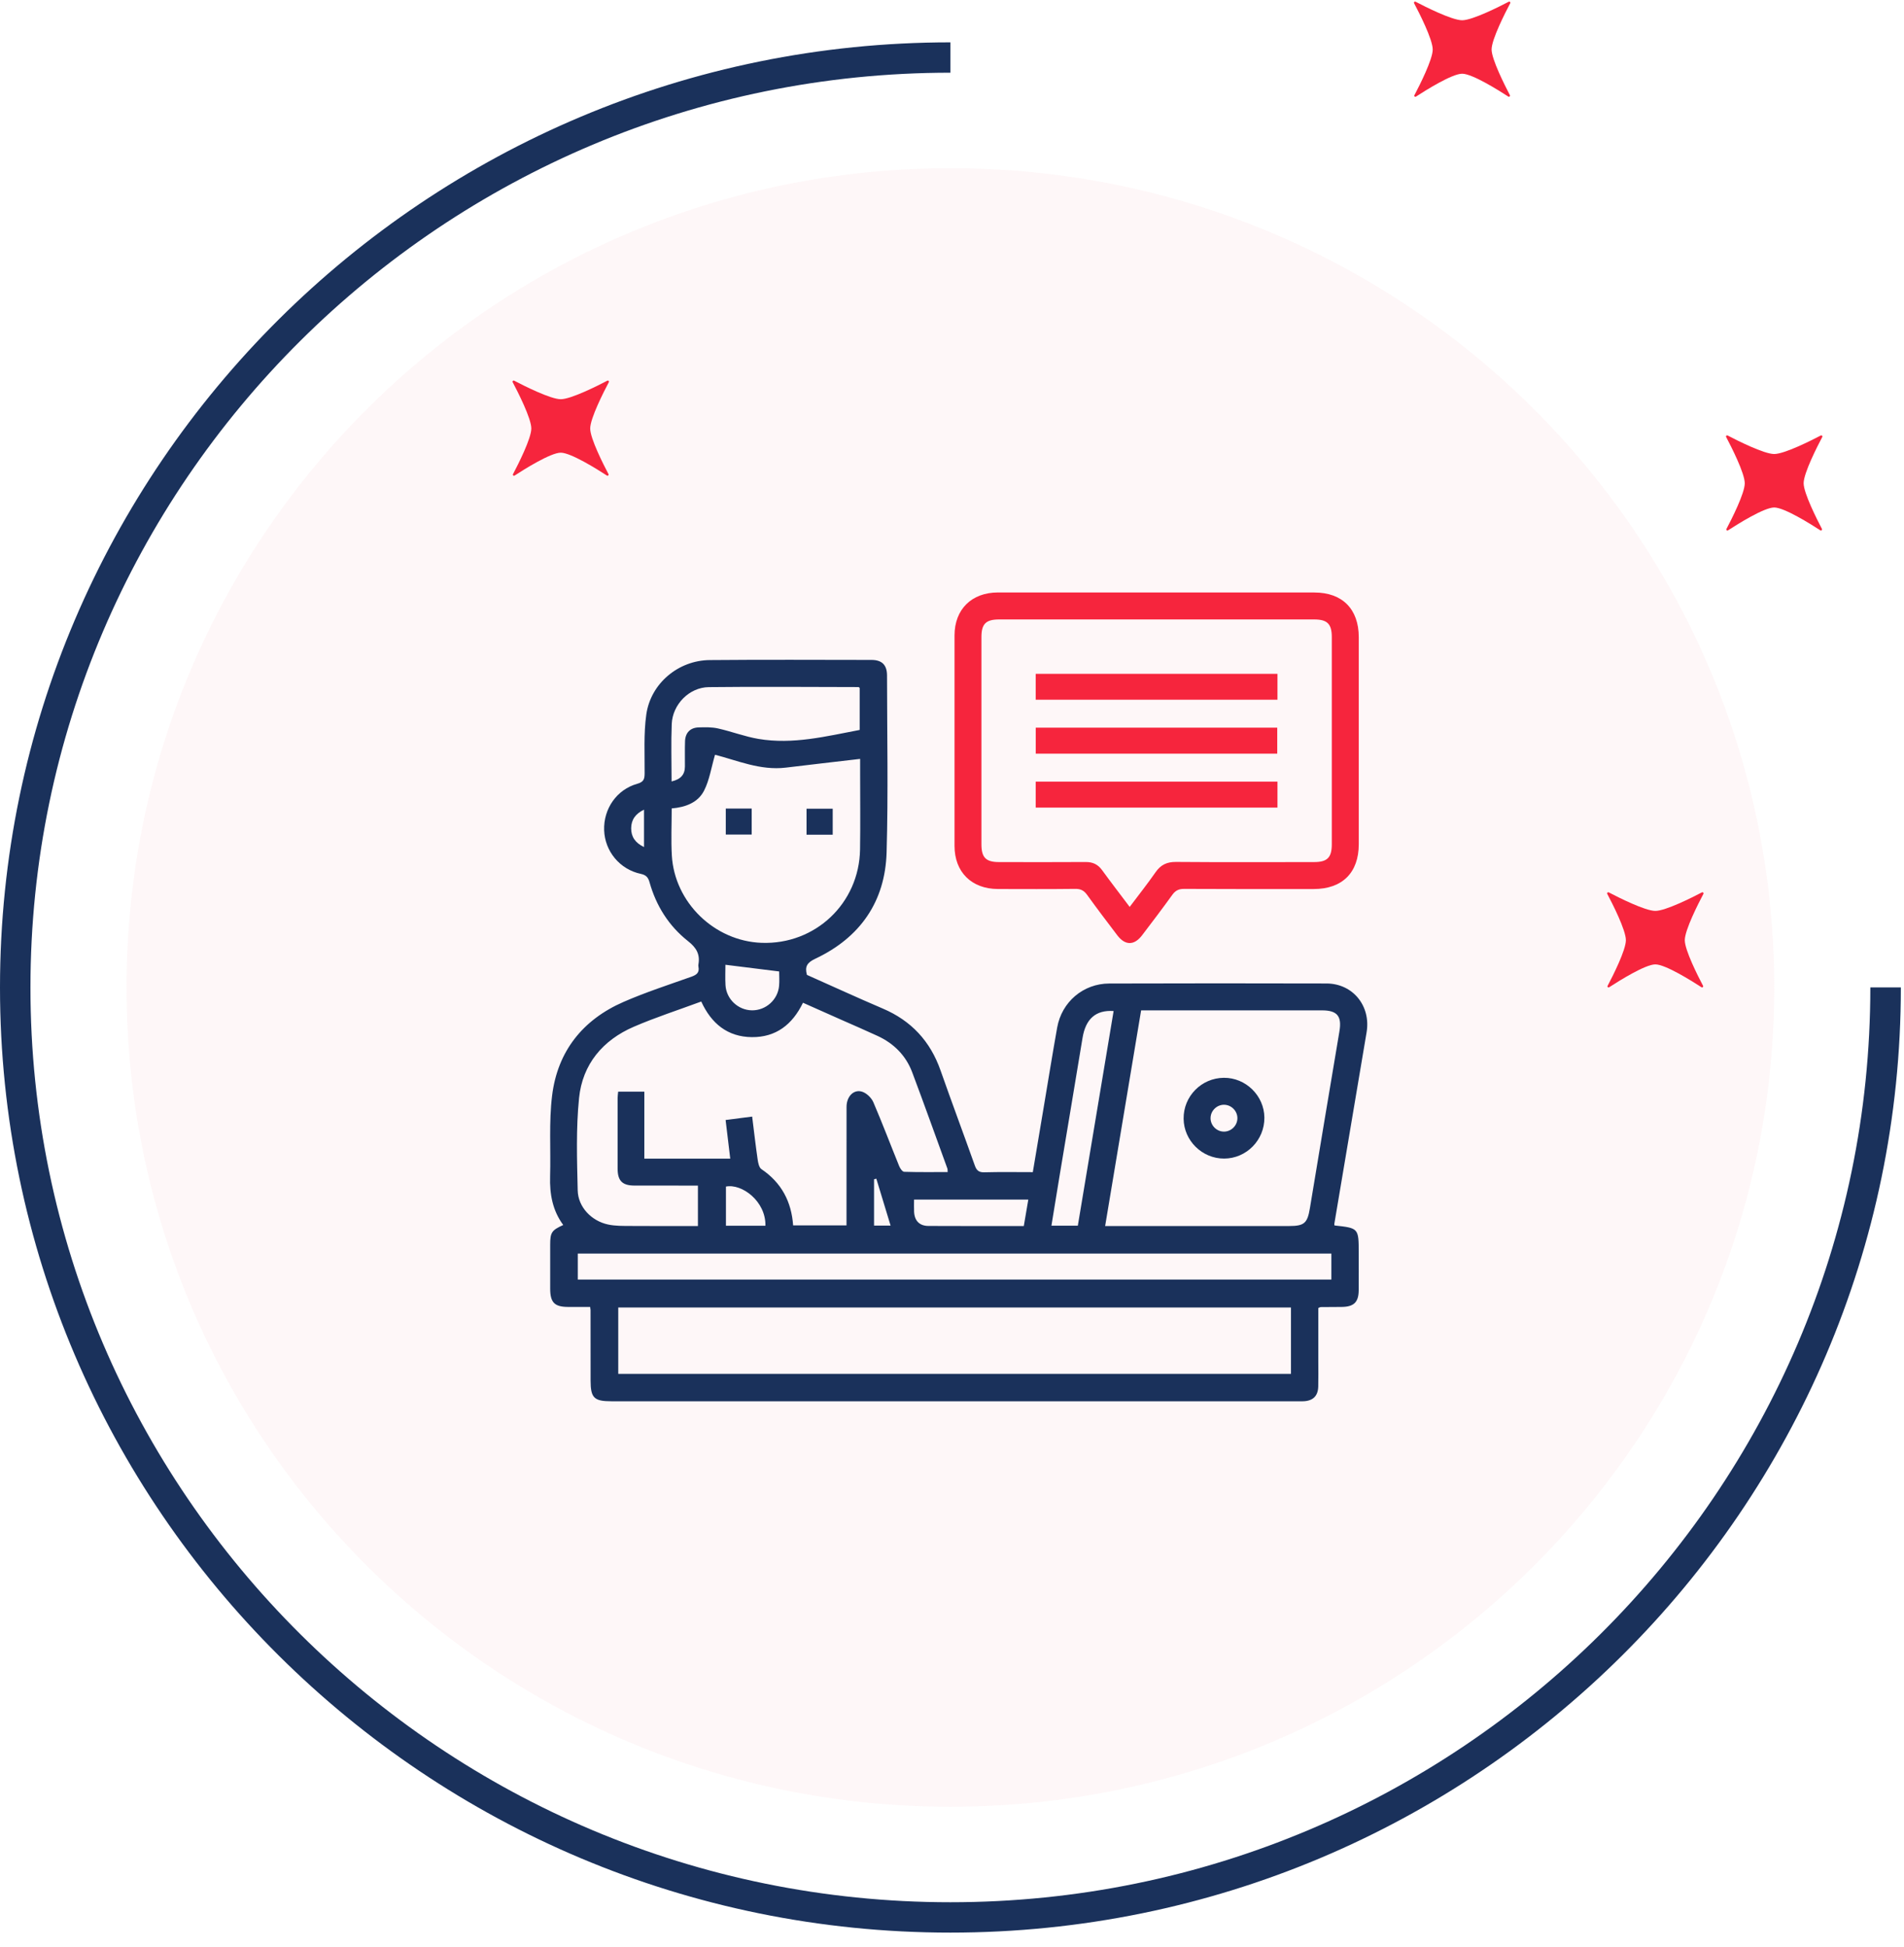 <svg xmlns="http://www.w3.org/2000/svg" width="135" height="138" viewBox="0 0 135 138" fill="none"><g opacity="0.48"><path opacity="0.48" d="M67.386 128.08C99.645 128.08 125.797 102.078 125.797 70.003C125.797 37.928 99.645 11.926 67.386 11.926C35.126 11.926 8.975 37.928 8.975 70.003C8.975 102.078 35.126 128.08 67.386 128.08Z" fill="#FBD9DE"></path></g><path d="M67.386 137.004C30.226 137.004 0 106.945 0 70.003C0 33.061 30.231 3.002 67.386 3.002V5.154C31.421 5.154 2.159 34.249 2.159 70.009C2.159 105.768 31.421 134.851 67.386 134.851C103.351 134.851 132.613 105.756 132.613 69.997H134.777C134.777 106.945 104.546 137.004 67.386 137.004Z" fill="#1A315B"></path><path d="M107.056 6.746C107.092 6.817 107.008 6.894 106.943 6.846C106.253 6.397 104.385 5.226 103.672 5.226C102.958 5.226 101.09 6.397 100.401 6.846C100.329 6.894 100.246 6.817 100.288 6.746C100.656 6.048 101.584 4.215 101.584 3.511C101.584 2.79 100.615 0.891 100.264 0.229C100.228 0.158 100.299 0.087 100.371 0.123C101.037 0.472 102.946 1.436 103.672 1.436C104.397 1.436 106.306 0.472 106.973 0.123C107.044 0.087 107.115 0.158 107.08 0.229C106.729 0.891 105.759 2.79 105.759 3.511C105.765 4.215 106.693 6.048 107.056 6.746Z" fill="#F6253D"></path><path d="M129.181 37.496C129.216 37.567 129.133 37.644 129.068 37.596C128.378 37.147 126.51 35.976 125.797 35.976C125.083 35.976 123.215 37.147 122.525 37.596C122.454 37.644 122.371 37.567 122.412 37.496C122.781 36.798 123.709 34.965 123.709 34.261C123.709 33.54 122.74 31.642 122.389 30.979C122.353 30.908 122.424 30.837 122.496 30.873C123.162 31.222 125.071 32.185 125.797 32.185C126.522 32.185 128.431 31.222 129.098 30.873C129.169 30.837 129.24 30.908 129.205 30.979C128.854 31.642 127.884 33.54 127.884 34.261C127.89 34.965 128.818 36.798 129.181 37.496Z" fill="#F6253D"></path><path d="M43.144 33.611C43.179 33.682 43.096 33.759 43.031 33.712C42.341 33.262 40.473 32.091 39.759 32.091C39.046 32.091 37.178 33.262 36.488 33.712C36.417 33.759 36.334 33.682 36.375 33.611C36.744 32.913 37.672 31.08 37.672 30.376C37.672 29.655 36.702 27.757 36.351 27.094C36.316 27.023 36.387 26.953 36.459 26.988C37.125 27.337 39.034 28.301 39.759 28.301C40.485 28.301 42.394 27.337 43.06 26.988C43.132 26.953 43.203 27.023 43.167 27.094C42.816 27.757 41.847 29.655 41.847 30.376C41.847 31.08 42.775 32.913 43.144 33.611Z" fill="#F6253D"></path><path d="M120.753 69.886C120.789 69.957 120.706 70.033 120.64 69.986C119.95 69.537 118.083 68.366 117.369 68.366C116.655 68.366 114.788 69.537 114.098 69.986C114.026 70.033 113.943 69.957 113.985 69.886C114.354 69.188 115.281 67.355 115.281 66.651C115.281 65.929 114.312 64.031 113.961 63.369C113.925 63.298 113.997 63.227 114.068 63.262C114.734 63.611 116.643 64.575 117.369 64.575C118.095 64.575 120.004 63.611 120.67 63.262C120.741 63.227 120.813 63.298 120.777 63.369C120.426 64.031 119.457 65.929 119.457 66.651C119.457 67.355 120.384 69.188 120.753 69.886Z" fill="#F6253D"></path><path d="M57.215 69.111C58.993 69.902 60.78 70.724 62.589 71.496C64.614 72.358 65.962 73.814 66.689 75.887C67.48 78.136 68.315 80.369 69.115 82.615C69.238 82.961 69.39 83.114 69.784 83.105C70.915 83.074 72.047 83.094 73.23 83.094C73.491 81.537 73.747 80.013 74.003 78.49C74.319 76.608 74.622 74.724 74.957 72.844C75.281 71.028 76.803 69.728 78.648 69.722C83.783 69.706 88.917 69.706 94.052 69.72C95.927 69.725 97.21 71.316 96.896 73.182C96.132 77.71 95.369 82.239 94.607 86.767C94.601 86.801 94.617 86.838 94.623 86.874C96.337 87.061 96.337 87.061 96.337 88.838C96.337 89.714 96.342 90.59 96.336 91.466C96.33 92.315 95.994 92.64 95.131 92.649C94.633 92.653 94.137 92.655 93.639 92.659C93.604 92.659 93.569 92.686 93.472 92.725C93.472 93.968 93.472 95.237 93.472 96.504C93.472 97.101 93.484 97.698 93.468 98.295C93.451 98.962 93.094 99.308 92.422 99.336C92.284 99.342 92.144 99.337 92.005 99.337C75.785 99.337 59.565 99.337 43.344 99.337C42.121 99.337 41.877 99.094 41.875 97.88C41.874 96.208 41.873 94.535 41.872 92.864C41.872 92.825 41.862 92.785 41.843 92.649C41.333 92.649 40.806 92.65 40.278 92.649C39.315 92.645 39.011 92.335 39.01 91.349C39.007 90.314 39.009 89.28 39.01 88.245C39.011 87.369 39.11 87.217 39.936 86.84C39.176 85.814 38.968 84.646 39.004 83.398C39.059 81.49 38.914 79.561 39.145 77.677C39.528 74.536 41.311 72.291 44.209 71.027C45.773 70.345 47.403 69.815 49.013 69.244C49.385 69.112 49.605 68.955 49.522 68.533C49.51 68.476 49.511 68.413 49.522 68.355C49.646 67.638 49.365 67.174 48.781 66.715C47.42 65.642 46.522 64.213 46.052 62.538C45.955 62.192 45.802 62.028 45.434 61.949C43.941 61.631 42.888 60.347 42.836 58.854C42.785 57.343 43.721 55.973 45.181 55.564C45.641 55.435 45.703 55.231 45.706 54.826C45.716 53.436 45.632 52.026 45.824 50.657C46.135 48.447 48.097 46.811 50.328 46.792C54.15 46.758 57.971 46.778 61.791 46.782C62.534 46.783 62.892 47.141 62.893 47.884C62.897 52.065 62.982 56.246 62.863 60.423C62.763 63.929 60.975 66.473 57.8 67.969C57.228 68.239 57.05 68.52 57.215 69.111ZM45.685 82.137C46.761 82.137 47.753 82.137 48.744 82.137C49.748 82.137 50.752 82.137 51.777 82.137C51.663 81.189 51.559 80.324 51.448 79.398C52.075 79.317 52.674 79.239 53.33 79.154C53.462 80.202 53.576 81.206 53.721 82.205C53.756 82.443 53.821 82.769 53.988 82.881C55.412 83.841 56.117 85.191 56.235 86.868C57.51 86.868 58.75 86.868 60.02 86.868C60.02 86.583 60.02 86.346 60.02 86.109C60.02 83.562 60.017 81.015 60.023 78.467C60.025 77.708 60.554 77.183 61.162 77.404C61.471 77.516 61.795 77.837 61.926 78.143C62.569 79.64 63.144 81.164 63.758 82.673C63.823 82.832 63.985 83.067 64.109 83.07C65.132 83.102 66.156 83.088 67.193 83.088C67.183 82.955 67.192 82.893 67.173 82.84C66.345 80.564 65.531 78.28 64.677 76.012C64.23 74.826 63.38 73.975 62.23 73.441C61.383 73.048 60.524 72.681 59.671 72.302C58.769 71.901 57.866 71.499 56.934 71.085C56.182 72.638 55.014 73.538 53.311 73.523C51.581 73.507 50.431 72.552 49.721 70.999C48.098 71.6 46.487 72.119 44.941 72.786C42.736 73.736 41.301 75.448 41.058 77.835C40.837 80.001 40.911 82.205 40.961 84.39C40.989 85.568 41.936 86.553 43.108 86.805C43.624 86.917 44.172 86.906 44.707 86.909C46.294 86.921 47.879 86.914 49.485 86.914C49.485 85.933 49.485 85.012 49.485 84.048C47.959 84.048 46.471 84.051 44.982 84.046C44.126 84.044 43.793 83.709 43.791 82.852C43.786 81.181 43.788 79.51 43.791 77.838C43.791 77.687 43.817 77.537 43.831 77.388C44.464 77.388 45.053 77.388 45.686 77.388C45.685 78.96 45.685 80.506 45.685 82.137ZM91.534 92.689C75.597 92.689 59.708 92.689 43.836 92.689C43.836 94.29 43.836 95.849 43.836 97.395C59.76 97.395 75.634 97.395 91.534 97.395C91.534 95.819 91.534 94.275 91.534 92.689ZM78.358 86.914C78.666 86.914 78.881 86.914 79.098 86.914C83.198 86.914 87.297 86.914 91.397 86.914C92.483 86.914 92.701 86.711 92.877 85.646C93.569 81.468 94.266 77.293 94.969 73.117C95.151 72.041 94.821 71.625 93.731 71.625C89.651 71.624 85.572 71.625 81.492 71.625C81.315 71.625 81.138 71.625 80.909 71.625C80.061 76.71 79.217 81.764 78.358 86.914ZM47.625 57.31C47.625 58.455 47.573 59.549 47.635 60.639C47.826 63.981 50.66 66.717 54.001 66.838C57.809 66.976 60.921 64.035 60.98 60.217C61.008 58.446 60.986 56.674 60.986 54.902C60.986 54.512 60.986 54.122 60.986 53.799C59.189 54.01 57.454 54.206 55.72 54.417C53.905 54.637 52.253 53.899 50.697 53.506C50.43 54.42 50.304 55.298 49.922 56.047C49.493 56.892 48.616 57.226 47.625 57.31ZM94.399 88.866C76.556 88.866 58.758 88.866 40.967 88.866C40.967 89.509 40.967 90.114 40.967 90.709C58.799 90.709 76.584 90.709 94.399 90.709C94.399 90.091 94.399 89.502 94.399 88.866ZM47.617 55.397C48.258 55.248 48.56 54.92 48.563 54.34C48.567 53.743 48.551 53.146 48.571 52.55C48.591 51.946 48.94 51.582 49.54 51.566C49.994 51.552 50.465 51.541 50.904 51.639C51.869 51.854 52.806 52.218 53.779 52.382C56.219 52.794 58.582 52.196 60.954 51.746C60.954 50.711 60.954 49.727 60.954 48.766C60.907 48.729 60.891 48.707 60.876 48.707C57.337 48.703 53.798 48.67 50.26 48.711C48.868 48.726 47.686 49.936 47.628 51.328C47.574 52.658 47.617 53.991 47.617 55.397ZM76.422 86.888C77.269 81.805 78.113 76.743 78.959 71.673C77.683 71.584 76.974 72.242 76.755 73.58C76.22 76.833 75.671 80.085 75.13 83.338C74.935 84.508 74.747 85.681 74.55 86.888C75.185 86.888 75.757 86.888 76.422 86.888ZM72.591 86.913C72.703 86.265 72.805 85.662 72.911 85.039C70.201 85.039 67.525 85.039 64.81 85.039C64.81 85.35 64.799 85.626 64.812 85.901C64.841 86.534 65.19 86.905 65.826 86.908C68.053 86.921 70.28 86.913 72.591 86.913ZM55.245 68.867C53.931 68.703 52.692 68.55 51.435 68.393C51.435 68.846 51.411 69.341 51.44 69.834C51.497 70.829 52.334 71.612 53.319 71.623C54.306 71.633 55.158 70.87 55.241 69.878C55.271 69.526 55.245 69.17 55.245 68.867ZM54.272 86.894C54.305 85.141 52.585 83.89 51.472 84.117C51.472 85.038 51.472 85.96 51.472 86.894C52.419 86.894 53.328 86.894 54.272 86.894ZM62.135 83.559C62.081 83.571 62.027 83.585 61.973 83.597C61.973 84.692 61.973 85.788 61.973 86.881C62.345 86.881 62.673 86.881 63.145 86.881C62.795 85.727 62.465 84.643 62.135 83.559ZM45.662 60.048C45.662 59.133 45.662 58.295 45.662 57.397C45.058 57.687 44.755 58.114 44.752 58.719C44.749 59.325 45.049 59.756 45.662 60.048Z" fill="#1A315B"></path><path d="M82.036 42.002C85.757 42.002 89.477 42 93.198 42.003C95.174 42.004 96.339 43.176 96.341 45.166C96.343 50.061 96.343 54.955 96.341 59.85C96.339 61.865 95.174 63.023 93.147 63.024C90.083 63.025 87.019 63.032 83.956 63.014C83.572 63.012 83.339 63.132 83.119 63.437C82.421 64.405 81.7 65.356 80.976 66.305C80.418 67.036 79.778 67.036 79.222 66.306C78.499 65.357 77.778 64.406 77.08 63.438C76.86 63.133 76.628 63.008 76.243 63.013C74.412 63.035 72.582 63.026 70.752 63.022C68.888 63.017 67.68 61.821 67.679 59.97C67.674 54.995 67.674 50.021 67.679 45.047C67.68 43.196 68.89 42.003 70.757 42C74.515 41.999 78.276 42.002 82.036 42.002ZM80.098 64.291C80.749 63.426 81.367 62.648 81.932 61.835C82.298 61.307 82.736 61.097 83.384 61.103C86.648 61.129 89.912 61.116 93.176 61.113C94.11 61.112 94.427 60.794 94.429 59.857C94.43 54.96 94.43 50.064 94.429 45.167C94.429 44.23 94.112 43.913 93.176 43.913C85.733 43.912 78.29 43.912 70.846 43.913C69.904 43.913 69.587 44.227 69.587 45.161C69.585 50.058 69.586 54.954 69.587 59.851C69.587 60.793 69.903 61.112 70.831 61.113C72.881 61.116 74.931 61.123 76.981 61.109C77.486 61.105 77.85 61.281 78.145 61.689C78.763 62.539 79.406 63.372 80.098 64.291Z" fill="#F6253D"></path><path d="M86.797 82.132C85.237 82.137 83.941 80.865 83.922 79.31C83.903 77.722 85.184 76.418 86.775 76.406C88.331 76.393 89.636 77.676 89.649 79.228C89.661 80.821 88.379 82.126 86.797 82.132ZM87.736 79.283C87.744 78.772 87.326 78.334 86.812 78.317C86.302 78.302 85.856 78.714 85.834 79.226C85.808 79.761 86.251 80.223 86.786 80.221C87.298 80.219 87.728 79.795 87.736 79.283Z" fill="#1A315B"></path><path d="M51.46 59.162C51.46 58.525 51.46 57.937 51.46 57.32C52.076 57.32 52.664 57.32 53.297 57.32C53.297 57.916 53.297 58.519 53.297 59.162C52.705 59.162 52.104 59.162 51.46 59.162Z" fill="#1A315B"></path><path d="M57.187 59.174C57.187 58.544 57.187 57.957 57.187 57.33C57.803 57.33 58.405 57.33 59.042 57.33C59.042 57.941 59.042 58.543 59.042 59.174C58.429 59.174 57.84 59.174 57.187 59.174Z" fill="#1A315B"></path><path d="M73.434 49.604C73.434 48.978 73.434 48.389 73.434 47.768C79.156 47.768 84.852 47.768 90.577 47.768C90.577 48.383 90.577 48.971 90.577 49.604C84.88 49.604 79.184 49.604 73.434 49.604Z" fill="#F6253D"></path><path d="M73.437 53.428C73.437 52.793 73.437 52.205 73.437 51.586C79.148 51.586 84.831 51.586 90.561 51.586C90.561 52.181 90.561 52.784 90.561 53.428C84.874 53.428 79.178 53.428 73.437 53.428Z" fill="#F6253D"></path><path d="M73.434 57.249C73.434 56.622 73.434 56.033 73.434 55.412C79.156 55.412 84.852 55.412 90.577 55.412C90.577 56.027 90.577 56.617 90.577 57.249C84.88 57.249 79.183 57.249 73.434 57.249Z" fill="#F6253D"></path></svg>
